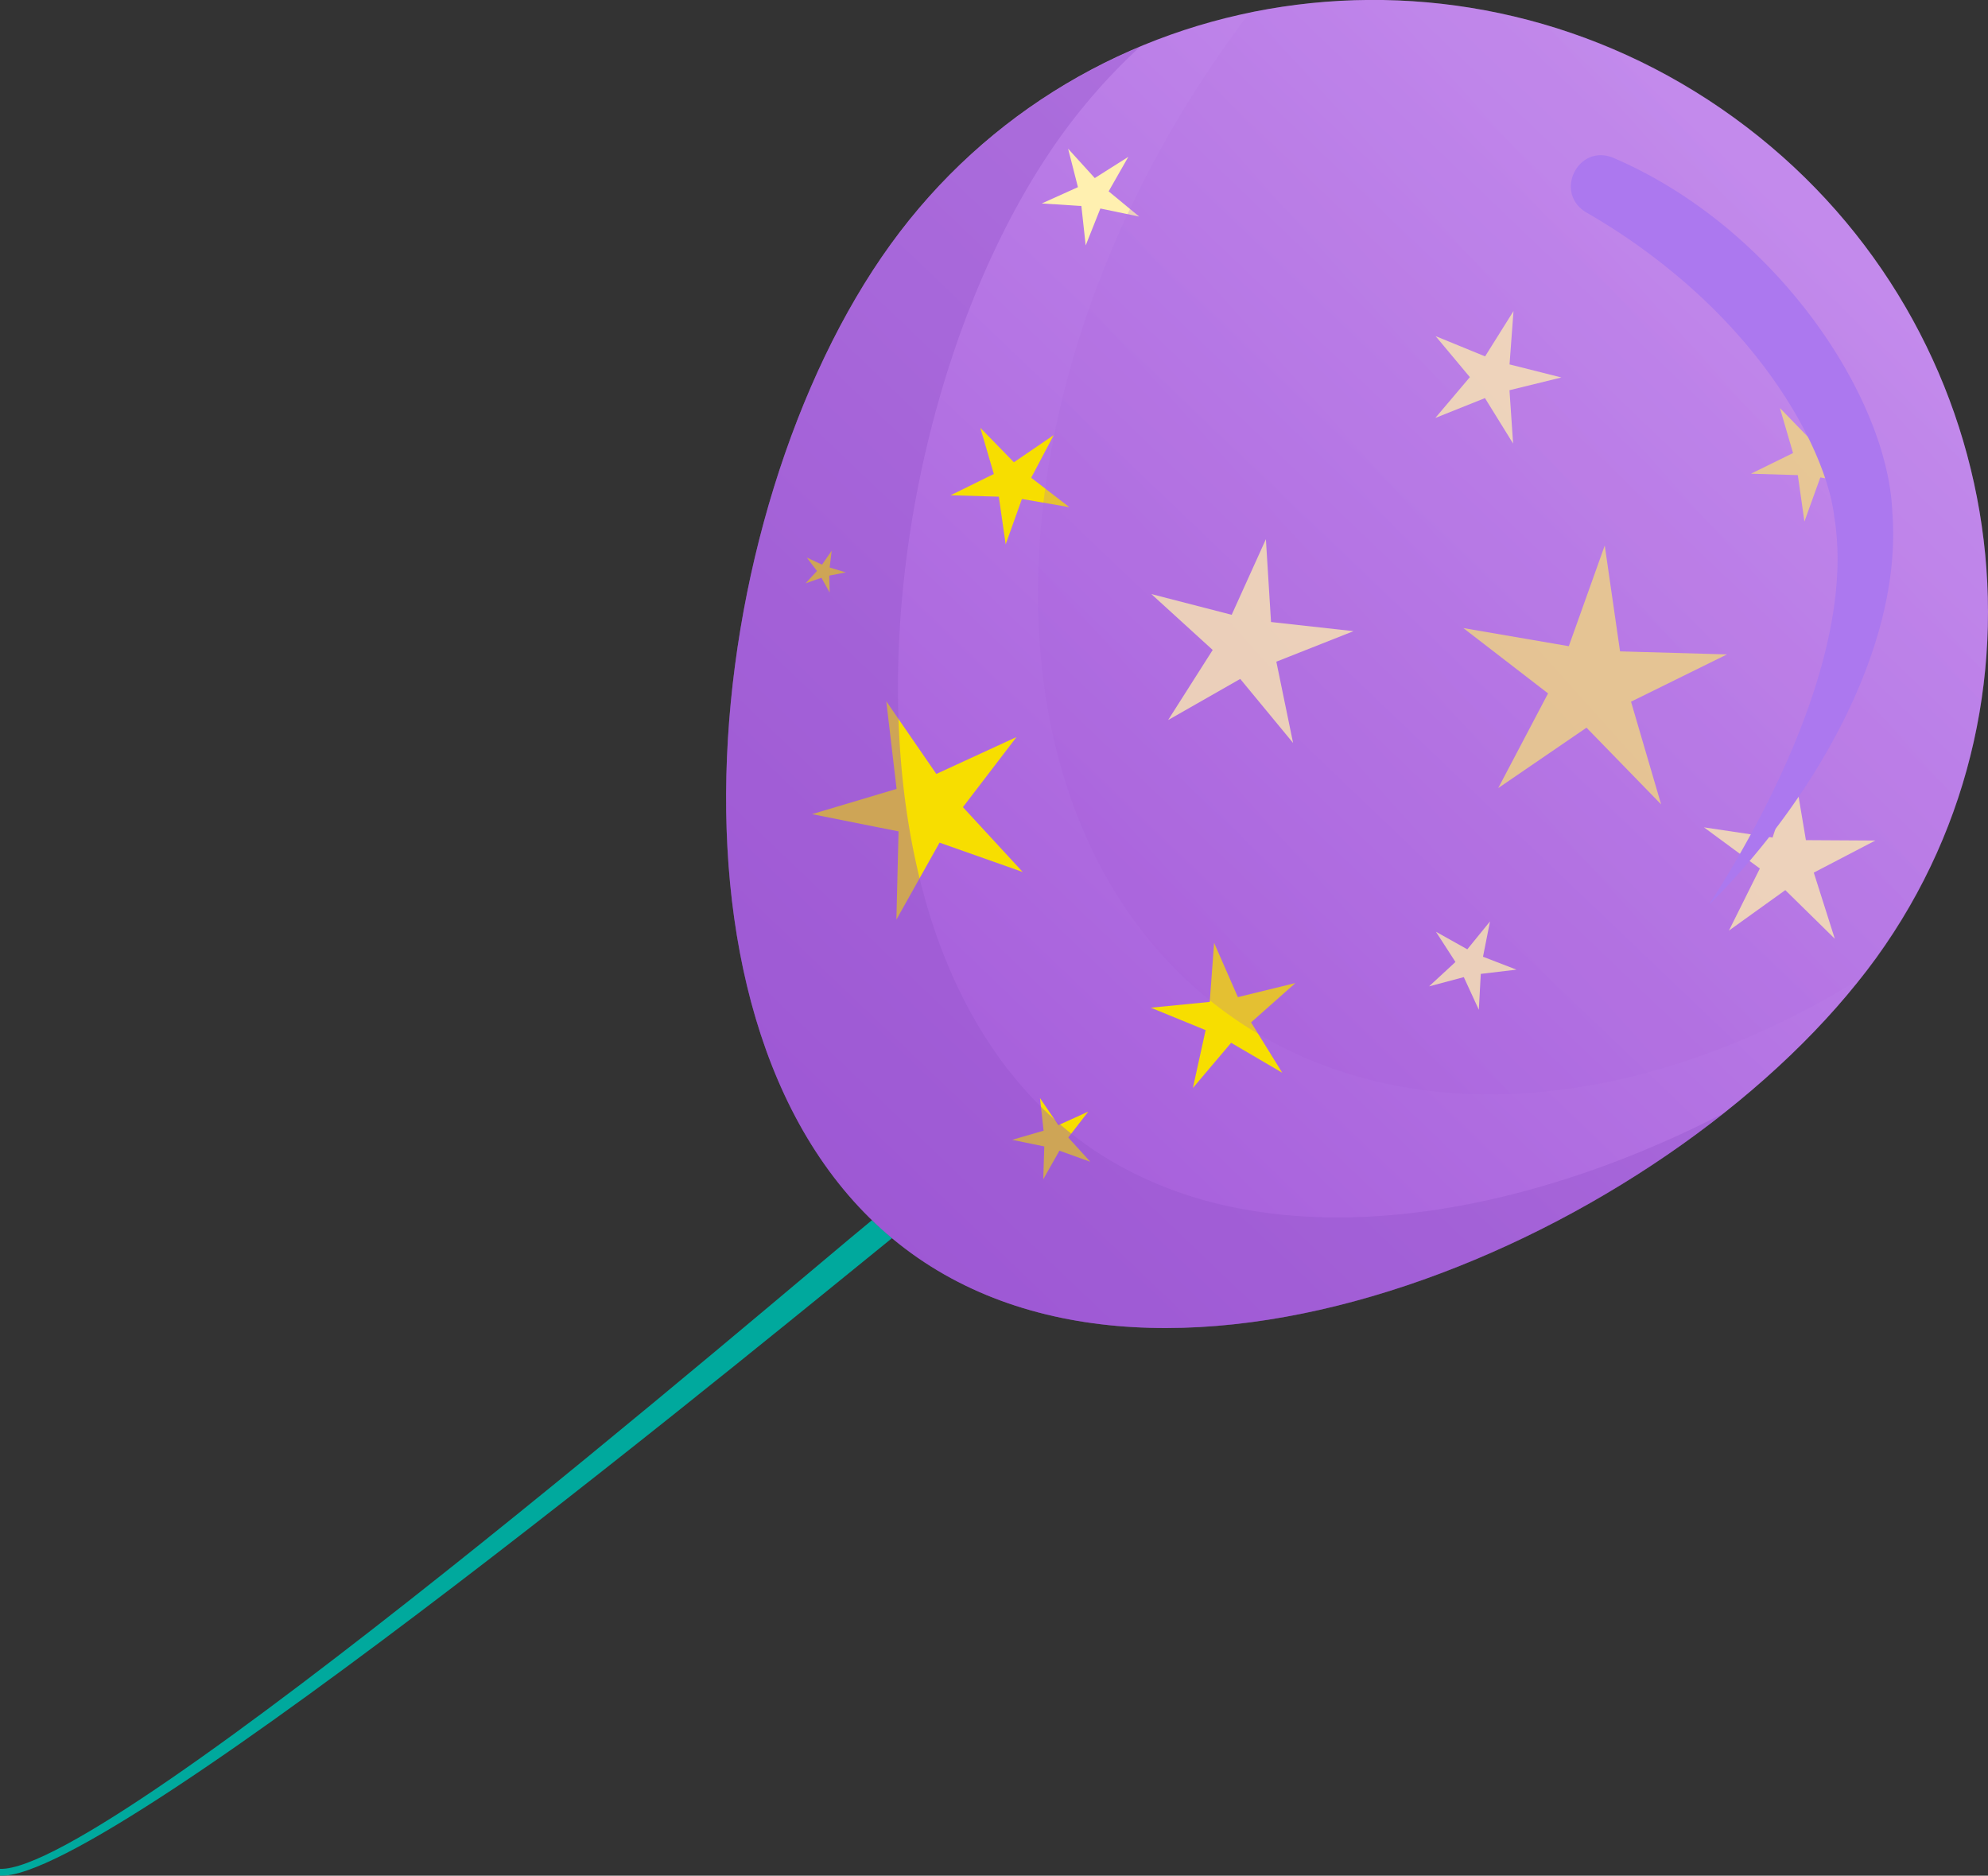 <?xml version="1.0" encoding="UTF-8"?> <svg xmlns="http://www.w3.org/2000/svg" xmlns:xlink="http://www.w3.org/1999/xlink" viewBox="0 0 295.21 278.51"><rect x="0" y="0" width="295.21" height="278.51" fill="#333333" stroke="none"/> <defs> <style>.cls-1{isolation:isolate;}.cls-2{fill:#00a99d;}.cls-3{fill:url(#linear-gradient);}.cls-4{fill:#f5dd7d;}.cls-5{fill:#fff0b0;}.cls-6{fill:#f7de00;}.cls-7{fill:#9657ce;opacity:0.42;mix-blend-mode:multiply;}.cls-8{opacity:0.23;fill:url(#linear-gradient-2);}.cls-8,.cls-9{mix-blend-mode:screen;}.cls-10{fill:#ac78ef;}</style> <linearGradient id="linear-gradient" x1="483.31" y1="391.71" x2="378.14" y2="216.84" gradientTransform="translate(373.32 -393.87) rotate(74.7)" gradientUnits="userSpaceOnUse"> <stop offset="0" stop-color="#a35ad9"></stop> <stop offset="1" stop-color="#c48ced"></stop> </linearGradient> <linearGradient id="linear-gradient-2" x1="454.69" y1="343.36" x2="373.98" y2="181.95" xlink:href="#linear-gradient"></linearGradient> </defs> <g class="cls-1"> <g id="Слой_2" data-name="Слой 2"> <g id="_Layer_" data-name="&lt;Layer&gt;"> <path class="cls-2" d="M132.46,183.85C119.83,194,16.31,279.57,0,278.5v-1c16.34.52,116.65-85.83,129.48-96.32Z"></path> <path class="cls-3" d="M278.6,142.24c-28.72,39.67-102.86,73.11-143.27,43.85S103.53,76,132.25,36.29,217-11.83,257.43,17.43,307.32,102.56,278.6,142.24Z"></path> <polygon class="cls-4" points="267.95 77.44 266.97 70.55 260.01 70.34 266.26 67.27 264.31 60.59 269.16 65.58 274.91 61.66 271.66 67.82 277.17 72.08 270.31 70.89 267.95 77.44"></polygon> <polygon class="cls-4" points="256.45 97.17 242.2 104.19 246.67 119.44 235.59 108.05 222.48 117.02 229.88 102.96 217.3 93.26 232.96 95.95 238.3 81 240.57 96.72 256.45 97.17"></polygon> <polygon class="cls-5" points="173.46 106.92 180.08 96.51 170.97 88.21 182.9 91.29 187.98 80.06 188.74 92.36 200.99 93.72 189.53 98.25 192.02 110.32 184.17 100.81 173.46 106.92"></polygon> <polygon class="cls-5" points="224.69 65.86 220.51 59.11 213.14 62.06 218.27 56 213.18 49.91 220.53 52.92 224.75 46.19 224.16 54.11 231.86 56.05 224.15 57.94 224.69 65.86"></polygon> <polygon class="cls-5" points="256.74 138.18 261.33 128.96 253.03 122.85 263.22 124.37 266.46 114.59 268.17 124.75 278.47 124.81 269.34 129.57 272.46 139.39 265.11 132.17 256.74 138.18"></polygon> <polygon class="cls-5" points="219.6 149.94 217.37 145.09 212.21 146.46 216.13 142.84 213.23 138.35 217.89 140.96 221.26 136.82 220.22 142.06 225.19 143.98 219.89 144.61 219.6 149.94"></polygon> <polygon class="cls-5" points="161.22 36.44 160.58 30.59 154.7 30.21 160.07 27.79 158.61 22.08 162.57 26.44 167.55 23.29 164.63 28.41 169.17 32.16 163.4 30.96 161.22 36.44"></polygon> <polygon class="cls-6" points="133.11 136.55 133.43 123.45 120.58 120.89 133.14 117.14 131.61 104.13 139.04 114.92 150.95 109.44 142.99 119.85 151.87 129.48 139.52 125.12 133.11 136.55"></polygon> <polygon class="cls-6" points="177.14 161.55 179.03 152.96 170.89 149.63 179.64 148.77 180.29 140 183.82 148.06 192.36 145.97 185.78 151.81 190.41 159.29 182.82 154.84 177.14 161.55"></polygon> <polygon class="cls-6" points="149.34 80.83 148.32 73.75 141.16 73.54 147.58 70.38 145.57 63.52 150.56 68.64 156.47 64.61 153.13 70.94 158.8 75.31 151.75 74.09 149.34 80.83"></polygon> <polygon class="cls-6" points="123.2 87.98 121.98 85.79 119.62 86.62 121.32 84.78 119.8 82.79 122.07 83.84 123.5 81.78 123.2 84.27 125.6 84.99 123.14 85.47 123.2 87.98"></polygon> <polygon class="cls-6" points="154.92 175.1 155.07 170.23 150.3 169.25 154.97 167.89 154.43 163.05 157.17 167.07 161.6 165.06 158.63 168.91 161.91 172.51 157.32 170.86 154.92 175.1"></polygon> <path class="cls-7" d="M160.86,169.67c-40.42-29.25-31.81-110.12-3.08-149.8A87.17,87.17,0,0,1,169.23,7a87,87,0,0,0-37,29.34C103.53,76,94.92,156.83,135.33,186.09,167.49,209.37,221,193,256,165.28,223.89,181.86,185.9,187.8,160.86,169.67Z"></path> <path class="cls-8" d="M257.43,17.43A90.84,90.84,0,0,0,185.57,1.88c-.81,1.06-1.6,2.14-2.39,3.23-38.32,52.93-38.78,118-1,145.35,25.36,18.36,61.51,15,94.12-5.17.8-1,1.57-2,2.31-3C307.32,102.56,297.85,46.68,257.43,17.43Z"></path> <g class="cls-9"> <path class="cls-10" d="M239.65,23.47C263.52,33.72,280.29,58.72,281,76c1.64,20.8-12.69,44-27.24,58.36,10-15.49,21.63-39.2,18.63-57.56-.94-8.24-8.06-23.34-24.1-36.47a93.15,93.15,0,0,0-12.6-8.71C230.6,28.76,234.32,21.18,239.65,23.47Z"></path> </g> </g> </g> </g> </svg> 